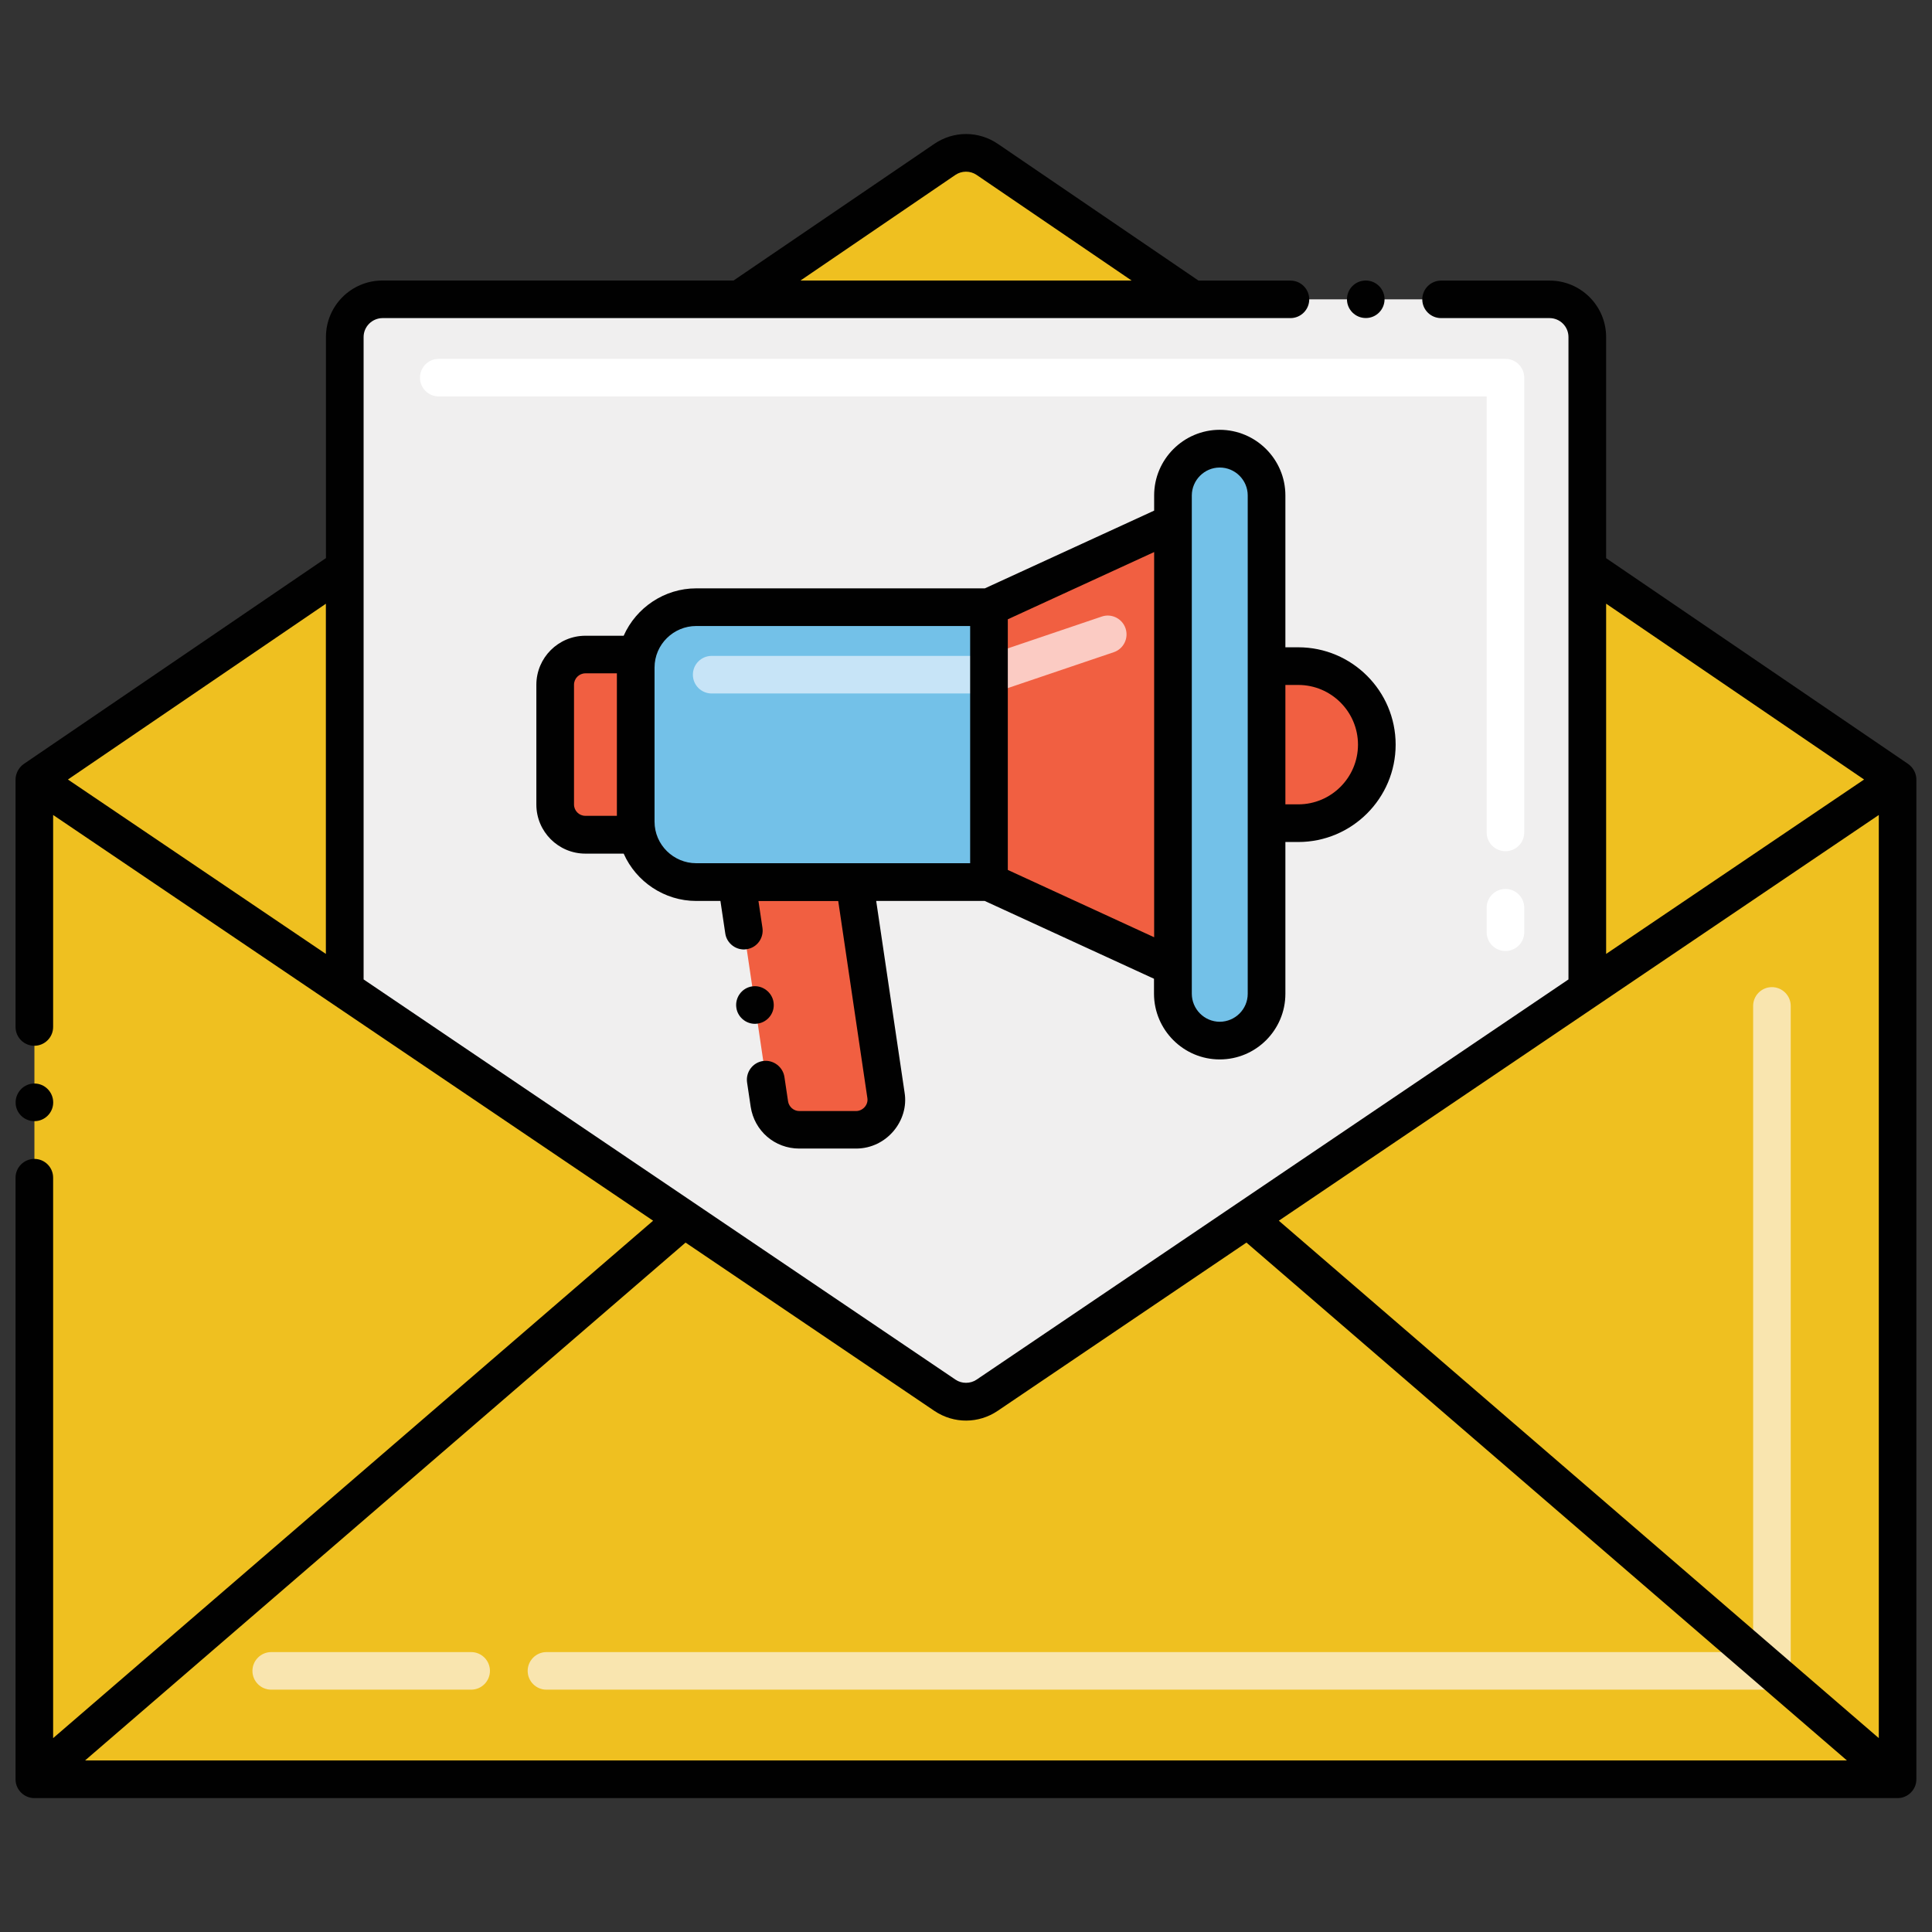 <?xml version="1.0" encoding="utf-8"?>
<!-- Generator: Adobe Illustrator 23.1.0, SVG Export Plug-In . SVG Version: 6.00 Build 0)  -->
<svg version="1.1" id="Layer_1" xmlns="http://www.w3.org/2000/svg" xmlns:xlink="http://www.w3.org/1999/xlink" x="0px" y="0px"
	 viewBox="0 0 256 256" style="enable-background:new 0 0 256 256;" xml:space="preserve">
<rect x="0" y="0" width="256" height="256" fill="#333333" stroke="none"/>
<style type="text/css">
	.st0{fill:#73C1E8;}
	.st1{fill:#FFFFFF;}
	.st2{fill:#231F20;}
	.st3{fill:#264032;}
	.st4{fill:#E46673;}
	.st5{fill:#010101;}
	.st6{fill:#95D1B7;}
	.st7{fill:#3A1B35;}
	.st8{fill:#F15F41;}
	.st9{fill:#E66773;}
	.st10{fill:#F5BE57;}
	.st11{fill:none;stroke:#070707;stroke-width:3;stroke-miterlimit:10;}
	.st12{fill:#FBCBC3;}
	.st13{fill:#EFC020;}
	.st14{fill:#F0EFEF;}
	.st15{fill:#F9E5AF;}
	.st16{fill:#C7E4F7;}
	.st17{fill:#77C3D1;}
	.st18{fill:#FBAC18;}
	.st19{fill:#65C8CB;}
	.st20{fill:#1ABCBC;}
	.st21{fill:#F3F3F3;}
	.st22{fill:#D9D9D8;}
	.st23{fill:#77C5D4;}
</style>
<g>
	<path class="st13" d="M251.44,103.29v132.47H4.56V103.29l41.12-28.01v55.82l79.53,53.78c1.69,1.14,3.9,1.14,5.59,0l79.53-53.78
		V75.28L251.44,103.29z"/>
	<path class="st13" d="M158.03,39.66H97.97l27.22-18.54c1.7-1.16,3.93-1.16,5.63,0L158.03,39.66z"/>
	<path class="st14" d="M205.34,39.66c-5.46,0-144.17,0-154.67,0c-2.75,0-4.99,2.24-4.99,4.99v30.63v55.82l79.53,53.78
		c1.69,1.14,3.9,1.14,5.59,0l79.53-53.78c0-9.41,0-77.07,0-86.45C210.33,41.89,208.09,39.66,205.34,39.66z"/>
	<path class="st15" d="M234.79,223.89H72.41c-1.38,0-2.49-1.12-2.49-2.49s1.12-2.49,2.49-2.49h159.89v-85.62
		c0-1.38,1.12-2.49,2.49-2.49s2.49,1.12,2.49,2.49v88.12C237.28,222.78,236.16,223.89,234.79,223.89z M62.43,223.89H35.94
		c-1.38,0-2.49-1.12-2.49-2.49s1.12-2.49,2.49-2.49h26.49c1.38,0,2.49,1.12,2.49,2.49S63.8,223.89,62.43,223.89z"/>
	<path class="st1" d="M199.48,126.01c-1.38,0-2.49-1.12-2.49-2.49v-3.24c0-1.38,1.12-2.49,2.49-2.49c1.38,0,2.49,1.12,2.49,2.49
		v3.24C201.98,124.89,200.86,126.01,199.48,126.01z M199.48,112.79c-1.38,0-2.49-1.12-2.49-2.49V52.53H58.14
		c-1.38,0-2.49-1.12-2.49-2.49c0-1.38,1.12-2.49,2.49-2.49h141.34c1.38,0,2.49,1.12,2.49,2.49v60.25
		C201.98,111.67,200.86,112.79,199.48,112.79z"/>
	<path class="st8" d="M172.03,88.26h-4.2v20.81h4.2c5.79,0,10.4-4.71,10.4-10.4C182.44,92.92,177.77,88.26,172.03,88.26z"/>
	<path class="st0" d="M92.24,80.46c-3.83,0-7.03,2.69-7.82,6.28c-0.01,0.01-0.01,0.01,0,0.02c-0.13,0.55-0.19,1.13-0.19,1.71v20.41
		c0,0.59,0.06,1.16,0.19,1.71c-0.01,0.01,0,0.01,0,0.02c0.79,3.58,3.99,6.27,7.82,6.27h5.38h15.61h17.81V80.46L92.24,80.46z"/>
	<polygon class="st8" points="131.04,80.46 131.04,116.87 155.43,128.08 155.43,69.25 	"/>
	<path class="st0" d="M161.63,137.88c-3.43,0-6.2-2.78-6.2-6.2V65.65c0-3.43,2.77-6.2,6.2-6.2s6.2,2.78,6.2,6.2v66.03
		C167.83,135.11,165.05,137.88,161.63,137.88z"/>
	<path class="st12" d="M131.04,91.89c-1.04,0-2.01-0.66-2.36-1.7c-0.44-1.31,0.26-2.72,1.56-3.16l15.74-5.33
		c1.3-0.45,2.72,0.26,3.16,1.56c0.44,1.31-0.26,2.72-1.56,3.16l-15.74,5.33C131.58,91.85,131.31,91.89,131.04,91.89z"/>
	<path class="st16" d="M131.04,91.89H94.3c-1.38,0-2.49-1.12-2.49-2.49c0-1.38,1.12-2.49,2.49-2.49h36.75
		c1.38,0,2.49,1.12,2.49,2.49C133.54,90.78,132.42,91.89,131.04,91.89z"/>
	<path class="st8" d="M84.23,88.46v20.41c0,0.59,0.06,1.16,0.19,1.71c-0.01,0.01,0,0.01,0,0.02h-6.86c-2.21,0-4-1.79-4-4V90.73
		c0-2.21,1.79-4,4-4h6.86c-0.01,0.01-0.01,0.01,0,0.02C84.3,87.3,84.23,87.88,84.23,88.46z"/>
	<path class="st8" d="M113.45,149.69h-7.51c-1.99,0-3.67-1.46-3.96-3.41l-4.35-29.4h15.61l4.18,28.23
		C117.76,147.52,115.89,149.69,113.45,149.69z"/>
	<path class="st5" d="M2.06,103.29C2.06,103.3,2.06,103.3,2.06,103.29l0,32.79c0,1.38,1.12,2.49,2.49,2.49s2.49-1.12,2.49-2.49
		v-28.09c17.36,11.74,64.09,43.34,79.5,53.76l-79.5,68.56v-74.26c0-1.38-1.12-2.49-2.49-2.49s-2.49,1.12-2.49,2.49
		c0,0.36,0,79.41,0,79.77c0.03,1.37,1.17,2.44,2.49,2.44h246.89c1.34,0,2.49-1.1,2.49-2.49V103.3c0-0.77-0.38-1.59-1.13-2.1
		c0,0-39.83-27.13-39.98-27.24v-29.3c0-4.13-3.36-7.48-7.48-7.48h-14.39c-1.38,0-2.49,1.12-2.49,2.49c0,1.37,1.12,2.48,2.49,2.48
		h14.39c1.38,0.01,2.49,1.13,2.49,2.51c0,8.63,0,75.36,0,85.12c-23.48,15.88-8.31,5.62-78.43,53.03c-0.82,0.56-1.98,0.56-2.79,0
		c-11.05-7.47-67.38-45.56-78.43-53.03c0-9.75,0-76.49,0-85.12c0-1.38,1.12-2.49,2.49-2.51c15.78,0,111.87,0,120.32,0
		c1.38,0,2.49-1.12,2.49-2.48c0-1.38-1.12-2.49-2.49-2.49h-12.18l-26.58-18.11c-2.57-1.75-5.88-1.75-8.44,0L97.2,37.17H50.67
		c-4.12,0-7.48,3.35-7.48,7.48v29.3L3.15,101.23C2.51,101.67,2.06,102.48,2.06,103.29z M126.59,23.18c0.84-0.57,1.97-0.58,2.82,0
		l20.53,13.99h-43.87L126.59,23.18z M90.84,164.65l32.97,22.3c2.6,1.74,5.87,1.69,8.38,0c3.37-2.28,27.57-18.65,32.97-22.3
		l79.57,68.62H11.27L90.84,164.65z M248.95,230.31l-79.5-68.56l79.5-53.76V230.31z M212.82,79.99L247,103.29l-34.18,23.11V79.99z
		 M43.18,126.4L9,103.29l34.18-23.29V126.4z"/>
	<path class="st5" d="M183.46,39.66c0-1.38-1.12-2.49-2.49-2.49c-1.38,0-2.49,1.12-2.49,2.49c0,1.37,1.12,2.48,2.49,2.48
		C182.34,42.15,183.46,41.03,183.46,39.66z"/>
	<path class="st5" d="M4.56,148.56c1.38,0,2.49-1.12,2.49-2.48c0-1.38-1.12-2.51-2.49-2.51s-2.49,1.13-2.49,2.51
		C2.06,147.44,3.18,148.56,4.56,148.56z"/>
	<path class="st5" d="M100.4,135.63c1.31-0.18,2.31-1.42,2.1-2.82c-0.19-1.34-1.49-2.31-2.82-2.11c-1.39,0.19-2.31,1.5-2.11,2.83
		C97.76,134.9,99.08,135.85,100.4,135.63z"/>
	<path class="st5" d="M161.62,140.38c4.8,0,8.7-3.9,8.7-8.7v-20.11h1.71c7.11,0,12.9-5.79,12.9-12.9c0-7.12-5.79-12.9-12.9-12.9
		h-1.71V65.65c0-4.79-3.9-8.69-8.7-8.7c-4.79,0.01-8.69,3.91-8.69,8.7v2.01L130.5,77.96l-38.26,0c-4.19,0-7.95,2.55-9.6,6.28h-5.07
		c-3.58,0-6.5,2.91-6.5,6.5v15.87c0,3.58,2.91,6.5,6.5,6.5h5.07c1.65,3.73,5.41,6.27,9.6,6.27h3.22l0.64,4.29
		c0.19,1.38,1.52,2.32,2.82,2.11c1.45-0.22,2.3-1.54,2.11-2.83l-0.53-3.56h10.57l3.86,26.1c0.15,0.9-0.6,1.72-1.49,1.73h-7.52
		c-0.75,0-1.39-0.56-1.5-1.3l-0.48-3.22c-0.2-1.34-1.48-2.31-2.84-2.11c-1.37,0.2-2.3,1.48-2.11,2.83l0.48,3.23
		c0.49,3.21,3.19,5.54,6.44,5.54h7.52c4.06,0,7.05-3.71,6.43-7.43l-3.76-25.38h14.38l22.43,10.31v2
		C152.93,136.48,156.83,140.38,161.62,140.38z M172.03,90.76c4.36,0,7.91,3.55,7.91,7.91c0,4.36-3.55,7.91-7.91,7.91h-1.71V90.76
		H172.03z M161.62,61.95c2.05,0,3.71,1.67,3.71,3.7c0,12.66,0,49.15,0,66.03c0,2.05-1.67,3.7-3.71,3.71
		c-2.04-0.01-3.69-1.67-3.7-3.71c0-0.04,0-64.7,0-66.03C157.93,63.62,159.59,61.95,161.62,61.95z M76.06,106.6V90.73
		c0-0.83,0.68-1.51,1.51-1.51h4.17v18.88h-4.17C76.74,108.11,76.06,107.43,76.06,106.6z M86.73,108.87V88.46
		c0-3.09,2.54-5.51,5.51-5.51l36.31,0v31.43H92.24C89.28,114.38,86.73,111.97,86.73,108.87z M133.54,115.27V82.06l19.39-8.91v51.04
		L133.54,115.27z"/>
</g>
</svg>
